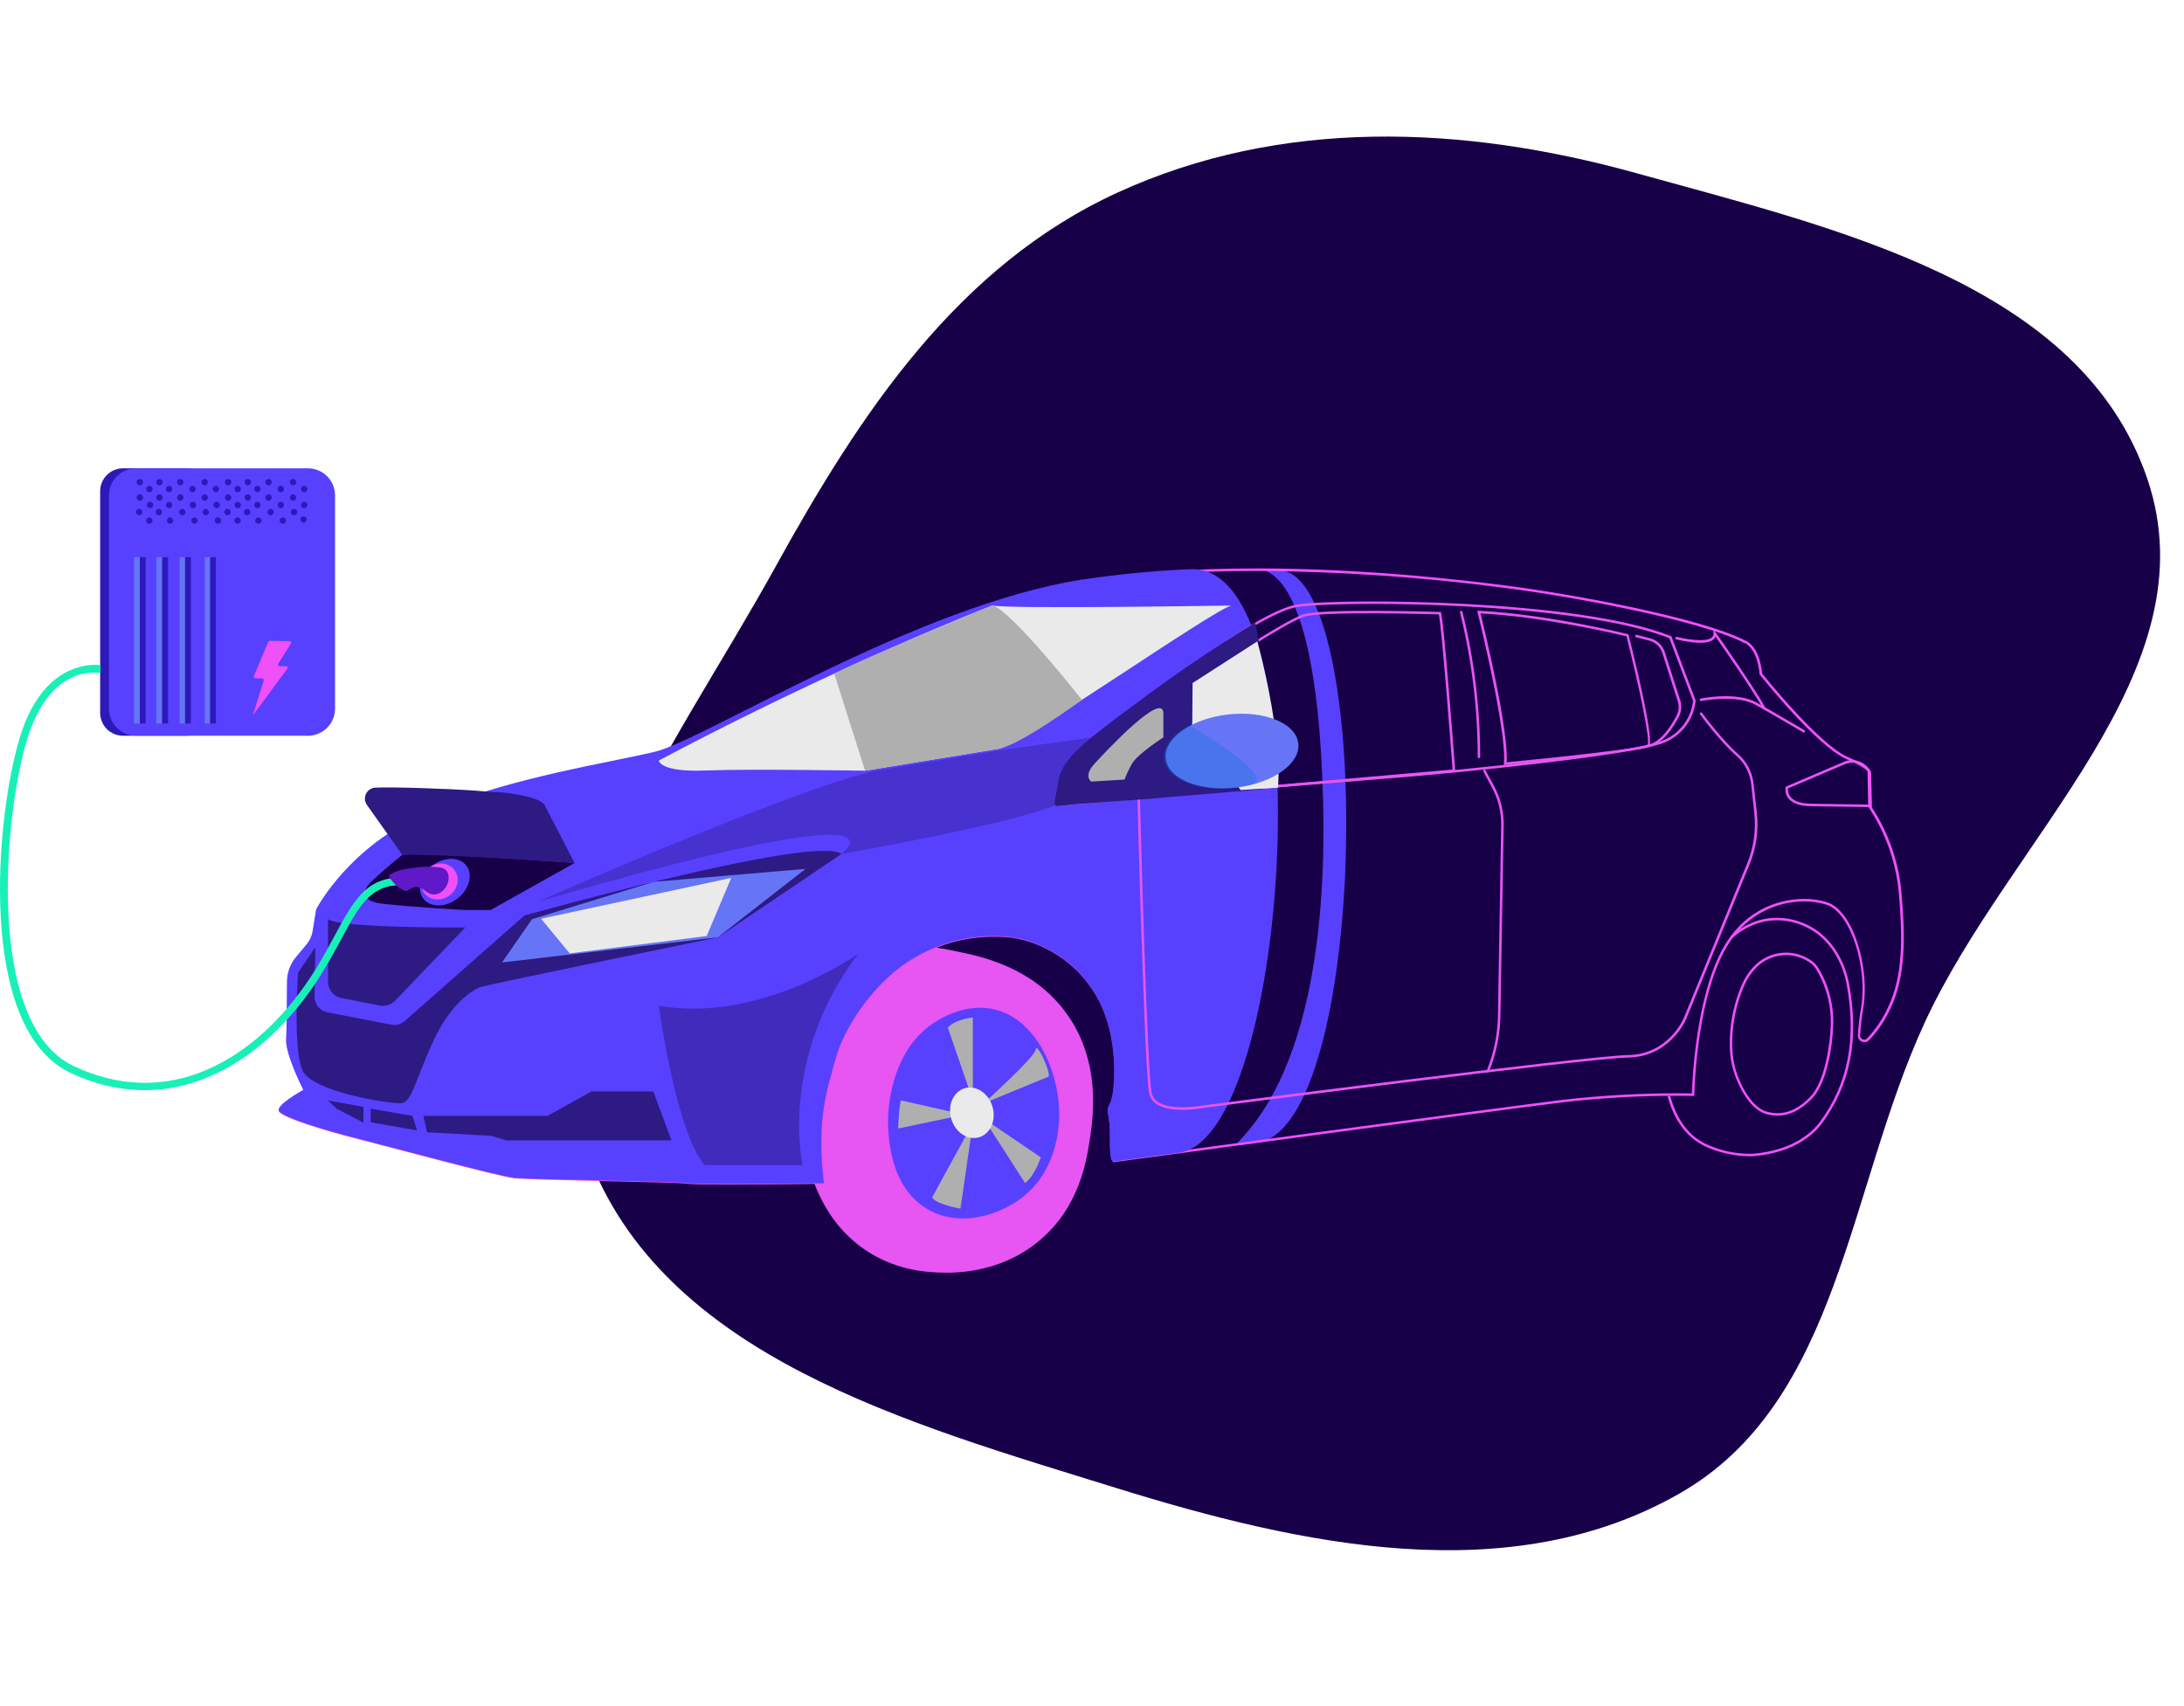 <svg role="img" aria-labelledby="charging-car-title" fill="none" height="346" viewBox="0 0 443 346" width="443" xmlns="http://www.w3.org/2000/svg" xmlns:xlink="http://www.w3.org/1999/xlink">
	<title id="charging-car-title">
		icon of electric car being charged
	</title>
	<clipPath id="charging-car-a">
		<path d="m0 0h443v346h-443z" />
	</clipPath>
	<g clip-path="url(#a)">
		<path clip-rule="evenodd" d="m435.56 97.13c13.284 39.134-27.898 72.837-45.186 110.377-15.582 33.834-17.27 76.832-49.572 95.385-34.432 19.776-76.666 10.686-114.582-1.103-41.925-13.034-91.802-26.621-107.031-67.798-14.996-40.547 17.133-80.971 38.009-118.83 17.24-31.266 37.017-61.215 69.475-76.092 33.156-15.197 70.038-13.726 105.178-3.959 40.344 11.214 90.249 22.37 103.709 62.02z" fill="#180048" fill-rule="evenodd" />
		<path d="m253.861 115.835c1.015-.385 5.364-.193 5.364-.193 19.694-.126 18.486 113.141-4.278 116.204l-3.045.415c-6.221.835 18.121-6.03 16.462-70.126-1.461-55.732-16.239-45.647-14.503-46.3z" fill="#5840ff" />
		<path d="m254.632 115.814c16.971.086 33.921 1.244 50.745 3.468 14.452 1.853 39.825 6.688 48.477 11.169h.036.03c.025 0 2.471.952 2.979 6.192v.152l.096.116c.467.588 11.575 14.475 17.517 17.067 3.339 1.459 4.162 2.248 4.365 2.532l-.061.035v.299l.116 6.622v.157l.092.132c3.325 4.992 5.401 10.708 6.054 16.667.928 9.837.918 17.679-2.162 24.008-1.049 2.296-2.472 4.402-4.212 6.233-.072.075-.159.135-.255.176-.096.04-.199.062-.303.061-.232-.004-.452-.098-.614-.263-.077-.08-.136-.176-.175-.281-.038-.104-.055-.215-.049-.326.114-1.9.336-3.791.665-5.666.635-3.883.198-8.733-1.167-12.971-1.426-4.491-3.694-7.528-6.15-8.354-1.523-.481-3.112-.717-4.709-.698-3.421 0-11.915 1.058-16.919 10.88-5.003 9.822-5.754 25.578-5.856 28.585-.553 0-1.522-.025-2.872-.025-7.8-.012-15.594.431-23.343 1.326-13.138 1.615-88.296 11.766-91.001 12.151-.127-.263-.386-1.17-.33-4.076.051-1.616-.056-3.234-.32-4.83-.162-1.043-.208-1.356.244-2.086 1.294-2.09 2.03-13.973-2.654-22.215-4.821-8.511-13.062-12-18.654-12.394-.868-.066-1.736-.097-2.583-.097-6.339-.038-12.545 1.809-17.827 5.306-7.469 4.911-13.194 13.857-14.772 19.786-.172.653-.365 1.316-.563 2.025-1.456 5.099-3.263 11.427-1.913 22.996-2.38.035-11.793.157-18.847.157-5.891 0-7.688-.086-8.155-.157-1.253-.193-9.261-.375-17.76-.567-7.805-.177-15.879-.36-17.487-.542-2.385-.263-15.802-3.787-24.683-6.121-3.415-.901-6.089-1.61-7.51-1.959-6.516-1.625-14.498-4.228-15.117-5.169 0-.547 2.238-2.269 4.735-3.641l.426-.238-.223-.435c-.035-.071-3.618-7.088-3.446-10.04.127-2.162.167-8.247.178-11.69.009-1.739.628-3.419 1.751-4.749l2.03-2.425c.751-.892 1.245-1.973 1.426-3.124l.655-4.202c.558-1.038 7.526-13.498 23.48-19.897 12.712-5.104 26.251-7.863 36.136-9.873 3.38-.688 6.298-1.281 8.769-1.878 3.248-.78 9.976-4.177 18.491-8.481 18.101-9.143 45.463-22.965 68.303-26.453 10.276-1.57 21.993-2.365 34.832-2.365zm-.066-.496c-11.428 0-23.48.628-34.903 2.37-33.72 5.149-76.879 32.554-86.835 34.934-9.956 2.379-27.955 4.966-44.904 11.771-16.949 6.804-23.779 20.206-23.779 20.206l-.67 4.288c-.167 1.06-.621 2.055-1.314 2.876l-2.03 2.425c-1.201 1.415-1.864 3.208-1.873 5.063 0 3.594-.051 9.538-.178 11.644-.183 3.129 3.502 10.298 3.502 10.298s-5.343 2.942-4.978 4.233c.365 1.291 10.327 4.227 15.487 5.513s28.925 7.726 32.259 8.101 32.807.734 35.207 1.104c.797.121 4.136.162 8.231.162 8.195 0 19.415-.162 19.415-.162-1.654-13.427.924-19.862 2.4-25.381 1.477-5.518 7.003-14.53 14.559-19.497 5.197-3.448 11.306-5.273 17.548-5.24.898 0 1.75.036 2.537.091 5.161.37 13.458 3.681 18.268 12.151 4.811 8.47 3.689 20.044 2.664 21.7-1.025 1.655.102 1.838 0 7.174-.081 4.177.508 4.632.726 4.632.04.002.08-.011.112-.035 0 0 77.574-10.475 91.021-12.131 7.722-.891 15.489-1.332 23.262-1.321 2.121 0 3.369.035 3.369.035s.28-18.024 5.811-28.858c4.161-8.167 11.164-10.602 16.467-10.602 1.548-.018 3.09.209 4.567.674 4.978 1.65 8.297 12.869 7.003 20.757-.334 1.895-.558 3.807-.67 5.727-.009.181.02.361.084.531.064.169.162.324.288.455.125.131.276.235.444.305.167.071.347.107.528.106.346-.002.676-.14.919-.385 1.778-1.872 3.233-4.024 4.308-6.369 3.131-6.435 3.131-14.531 2.213-24.277-.652-6.052-2.763-11.857-6.151-16.92l-.116-6.622s1.289-.734-4.608-3.306-17.329-16.92-17.329-16.92c-.554-5.701-3.319-6.623-3.319-6.623-9.216-4.779-35.76-9.563-48.665-11.219-8.53-1.093-28.493-3.473-50.796-3.473z" fill="#f050f8" />
		<path d="m165.747 241.45c1.015 2.304 3.522 7.736 9.403 11.862 6.201 4.355 12.555 4.714 15.224 4.825 2.669.112 12.179.385 20.298-6.343 8.246-6.79 9.702-16.227 10.367-20.551.64-4.146 2.578-16.1-5.115-26.205-6.688-8.794-16.644-10.931-21.014-11.863-4.719-1.012-9.296-1.994-14.097-.415-15.035 4.937-22.607 31.74-15.066 48.69z" fill="#e755f2" />
		<path d="m64.135 184.457s6.82-13.401 23.789-20.206c16.969-6.804 35.014-9.381 44.975-11.771 9.962-2.39 53.105-29.795 86.825-34.939 7.199-1.069 14.449-1.762 21.719-2.076 27.296-1.266 20.456 115.302-2.293 118.37l-13.194 1.778s-.939.734-.837-4.598c.101-5.331-1.015-5.518 0-7.174 1.015-1.655 2.126-13.244-2.664-21.699-4.791-8.455-13.088-11.771-18.269-12.151-7.088-.585-14.167 1.229-20.095 5.149-7.556 4.966-13.087 13.978-14.559 19.497-1.471 5.519-4.059 11.953-2.4 25.375 0 0-25.251.37-27.646 0-2.395-.369-31.893-.734-35.207-1.098-3.314-.365-27.098-6.805-32.259-8.101s-15.117-4.228-15.487-5.519c-.37-1.291 5.003-4.217 5.003-4.217s-3.684-7.174-3.501-10.298c.127-2.126.168-8.065.178-11.645.008-1.854.671-3.647 1.873-5.062l2.03-2.431c.693-.818 1.148-1.811 1.314-2.87z" fill="#5840ff" />
		<path d="m133.625 154.277s.188 2.39 9.403 2.025c9.215-.364 32.442.041 32.442.041s22.672-3.716 27.097-4.45c4.425-.735 43.134-27.958 47.194-29.061 0 0-44.793.739-48.477 0-.005-.006-30.605 11.766-67.659 31.445z" fill="#eaeaea" />
		<path d="m169.213 136.643 6.257 19.695s22.673-3.716 27.098-4.451c4.425-.734 16.888-9.928 16.888-9.928s-14.493-18.393-18.177-19.133c0 0-25.992 10.627-32.066 13.817z" fill="#afafaf" />
		<path d="m213.95 163.563v-.253c-.051-1.293.121-2.584.508-3.818.884-2.957 2.681-5.559 5.135-7.437.68-.537 1.634-1.307 2.811-2.248 6.643-5.352 20.476-16.48 30.874-22.728 4.47-2.688 7.876-4.202 10.108-4.5 8.845-1.19 56.327-1.14 75.524 6.45l.102.04 4.937 13.027v.051c-.207 2.054-1.028 3.998-2.356 5.58-1.328 1.583-3.103 2.731-5.093 3.295-7.15 2.253-37.815 5.569-56.276 7.002-18.776 1.453-65.523 5.478-65.969 5.518zm64.508-41.05c-7.059 0-12.555.233-15.026.567-2.167.288-5.506 1.782-9.916 4.435-10.372 6.227-24.185 17.366-30.822 22.682-1.173.946-2.132 1.721-2.812 2.258-5.201 4.096-5.47 9.351-5.46 10.556 3.847-.329 47.701-4.096 65.73-5.493 18.441-1.428 49.051-4.734 56.165-6.977 1.885-.529 3.569-1.607 4.835-3.098 1.266-1.49 2.056-3.324 2.27-5.266l-4.816-12.718c-13.818-5.407-42.088-6.946-60.148-6.946z" fill="#e755f2" />
		<path d="m170.679 173.233-25.073 16.92s-46.817 9.564-48.294 10.126-5.897 3.285-9.388 10.824c-3.491 7.539-4.425 12.505-6.455 12.693-2.03.187-18.065-2.208-20.09-6.623-2.025-4.414-.924-19.861-.924-19.861l3.502-5.149-.142 10.024c-.011.747.241 1.474.714 2.054.472.579 1.134.974 1.869 1.116l12.976 2.506c.48.092.975.074 1.446-.055.471-.128.907-.362 1.274-.684l24.262-21.401s58.976-16.541 64.324-12.49z" fill="#2d1a83" />
		<path d="m66.53 186.462v12.657c-.001.791.275 1.557.778 2.168.504.611 1.204 1.027 1.982 1.179l7.759 1.519c.564.107 1.145.07 1.69-.107s1.037-.489 1.43-.906l14.209-14.834s-25.454.187-27.849-1.676z" fill="#2d1a83" />
		<path d="m132.519 221.401 3.689 9.933h-33.548l-2.953-.921-13.087-.734-.736-3.311h25.159l8.942-4.967z" fill="#2d1a83" />
		<path d="m75.192 224.899v2.76l9.403 1.65-.924-2.941z" fill="#2d1a83" />
		<path d="m66.53 223.244 1.751 1.655 5.44 2.851v-3.22z" fill="#2d1a83" />
		<path d="m107.912 186.462-6.084 8.774 43.778-5.098 17.791-13.883-30.787 2.633z" fill="#6675f6" />
		<path d="m255.155 160.069.538-.506c.061-.056 5.998-5.625 6.348-7.635.31-1.777.041-3.615-3.983-5.063-3.766-1.336-16.061.638-16.188.658l-.294.046v-9.154l.116-.076 1.015-.663c4.501-2.962 18.198-11.979 21.724-13.067 3.867-1.195 26.672-.507 27.641-.471h.188l.051.182c.644 2.385 2.775 30.788 2.867 31.993v.253zm-1.294-14.176c1.479-.056 2.958.115 4.384.506 3.446 1.231 4.776 2.962 4.309 5.615-.315 1.818-4.476 5.974-5.973 7.417l38.059-3.326c-.213-2.815-2.142-28.271-2.786-31.471-2.284-.066-23.678-.658-27.281.456-2.293.709-9.56 5.063-21.597 13.006l-.898.588v8.303c3.899-.626 7.835-.991 11.783-1.094z" fill="#e755f2" />
		<path d="m305.053 155.204v-.309c.634-6.582-5.278-30.428-5.339-30.666l-.081-.329h.34c13.965.688 30.026 4.698 30.189 4.739l.147.035.035.147c1.289 5.063 5.384 21.77 4.111 22.687-1.274.916-26.276 3.372-29.123 3.65zm-4.74-30.768c.736 2.988 5.724 23.528 5.298 30.201 11.123-1.079 27.702-2.891 28.57-3.544.634-.79-1.716-11.903-4.263-22.014-1.634-.375-16.482-3.944-29.605-4.643z" fill="#e755f2" />
		<path d="m357.889 143.954c-.045.001-.09-.011-.129-.033s-.072-.055-.094-.094c-2.401-4.227-8.191-12.54-9.693-14.682-.093.246-.253.462-.461.623-1.756 1.417-7.262 0-7.495-.071-.033-.008-.063-.023-.09-.043s-.049-.045-.066-.074c-.017-.028-.028-.06-.033-.093-.004-.033-.003-.067.006-.099.012-.066.05-.124.105-.162s.123-.052.189-.04c1.523.399 5.755 1.204 7.049.162.129-.104.23-.238.296-.389.065-.152.093-.318.079-.482l-.04-.866.507.704c.071.106 7.312 10.369 10.078 15.244.033.059.041.128.023.192-.018.065-.061.119-.119.152-.033.026-.071.043-.112.051z" fill="#e755f2" />
		<path d="m365.876 148.596c-.045.001-.089-.012-.127-.035-.056-.03-5.658-3.331-9.641-5.569-3.877-2.192-10.951-.8-11.022-.785-.067.014-.137 0-.194-.038-.058-.038-.097-.097-.111-.164-.013-.068.001-.137.039-.194s.097-.097.164-.11c.3-.061 7.328-1.448 11.377.84 3.964 2.238 9.571 5.544 9.642 5.569.029.018.054.04.074.067s.034.058.042.09c.008.033.01.066.005.099-.006.034-.017.065-.035.094-.02.04-.05.073-.087.097-.038.024-.081.038-.126.039z" fill="#e755f2" />
		<path d="m379.71 163.73h-.264s-6.475-.091-12.144-.183c-2.217-.035-3.745-.577-4.567-1.61-.242-.314-.416-.676-.508-1.061-.093-.386-.103-.787-.03-1.176l.031-.127 11.453-4.881c.516-.276 1.084-.442 1.668-.487s1.17.033 1.723.227c.552.195 1.057.502 1.483.902.427.401.765.886.992 1.424v.096zm-17.015-3.798c-.039.3-.018.604.063.895.08.291.217.564.404.802.705.901 2.1 1.372 4.145 1.407 4.999.081 10.621.162 11.885.177l-.112-6.303c-.283-.572-.688-1.075-1.187-1.473-1.091-.851-2.436-.947-3.994-.284z" fill="#e755f2" />
		<path d="m239.835 225.143c-2.852 0-6.166-.618-6.734-3.367-.959-4.658-2.335-57.662-2.39-59.915-.002-.033.004-.067.016-.098.011-.032.029-.061.053-.085.023-.025.051-.044.081-.058.031-.014.065-.021.098-.022.034-.001.067.004.099.016.031.012.06.03.084.053s.043.051.056.082.02.064.02.097c0 .552 1.431 55.216 2.38 59.828.908 4.395 10.393 2.583 10.489 2.562.792-.101 77.823-10.075 86.171-10.212 8.159-.131 11.214-7.356 11.245-7.427l12.899-31.466c1.312-3.204 1.807-6.683 1.441-10.125l-.644-5.97c-.241-2.207-1.306-4.242-2.984-5.7-3.446-3.013-7.328-8.354-7.363-8.41-.023-.027-.04-.058-.05-.091-.011-.034-.014-.069-.009-.104.004-.035.015-.068.033-.099.018-.03.042-.056.071-.076.028-.021.061-.035.095-.042.035-.008.07-.008.105 0 .034.007.067.021.095.042.029.02.053.046.071.076.035.051 3.882 5.347 7.287 8.324 1.774 1.54 2.9 3.692 3.151 6.025l.665 5.949c.38 3.532-.126 7.104-1.472 10.394l-12.899 31.461c-.036.075-3.207 7.594-11.707 7.746-8.322.136-85.323 10.126-86.099 10.207-1.437.261-2.894.396-4.354.405z" fill="#e755f2" />
		<path d="m301.794 217.523c-.03.007-.061.007-.091 0-.031-.012-.06-.03-.084-.053-.025-.023-.044-.051-.057-.081-.014-.031-.021-.064-.021-.098 0-.033.007-.066.02-.097l.041-.101c1.417-3.522 2.175-7.273 2.237-11.068l.66-38.599c.044-2.659-.592-5.285-1.847-7.63l-1.781-3.316c-.016-.03-.026-.062-.03-.095-.003-.033 0-.067.009-.098.01-.032.025-.062.046-.088s.047-.048.076-.064c.03-.016.062-.026.095-.029.033-.004.067-.001.099.009.032.009.062.025.088.046s.047.046.063.076l1.782 3.316c1.297 2.423 1.954 5.136 1.908 7.883l-.66 38.599c-.066 3.856-.838 7.667-2.279 11.245l-.04.101c-.022.043-.055.079-.097.104-.041.025-.088.038-.137.038z" fill="#e755f2" />
		<path d="m81.606 173.415c4.481-.638 34.933 1.655 34.933 1.655l-17.025 9.529h-5.151s-9.642-.507-16.406-1.22c-6.764-.714-2.766-4.41-2.766-4.41 2.482-2.441 6.414-5.569 6.414-5.569" fill="#180048" />
		<path d="m299.988 153.796c-.067 0-.132-.026-.179-.074-.048-.047-.075-.112-.075-.179-.003-9.878-1.208-19.72-3.587-29.309-.017-.064-.008-.133.025-.191s.088-.1.152-.118c.065-.017.134-.009.192.023.059.032.103.086.123.149 2.389 9.634 3.598 19.522 3.603 29.446-.002.067-.029.131-.076.178s-.111.074-.178.075z" fill="#e755f2" />
		<path d="m334.333 151.574c-.059 0-.117-.02-.163-.058s-.076-.091-.086-.15c-.007-.032-.008-.066-.002-.098.007-.033.019-.064.038-.091.018-.028.042-.051.07-.069s.059-.03.092-.036c2.629-.506 4.76-3.923 5.795-5.913.231-.442.372-.925.414-1.421.041-.496-.016-.996-.17-1.47l-3.121-9.781c-.192-.615-.539-1.17-1.007-1.613-.468-.444-1.042-.76-1.667-.919l-2.664-.683c-.033-.009-.063-.023-.09-.043-.026-.02-.049-.045-.066-.074s-.028-.06-.033-.093c-.004-.033-.002-.067.006-.099s.022-.063.041-.089c.02-.027.045-.049.073-.066s.06-.028.092-.033c.033-.005.067-.003.099.005l2.669.684c.71.176 1.364.532 1.897 1.033s.928 1.13 1.147 1.827l3.126 9.777c.174.538.238 1.105.19 1.668s-.207 1.111-.469 1.613c-1.081 2.075-3.313 5.635-6.15 6.176z" fill="#e755f2" />
		<path d="m201.69 204.759c-5.293-1.24-9.87 1.327-11.195 2.071-10.565 5.929-10.397 20.054-10.372 20.965.081 2.891.375 13.518 8.571 17.791 6.444 3.362 13.98.816 18.39-2.48 7.992-5.975 7.779-15.938 7.744-17.797-.173-7.953-4.552-18.535-13.138-20.55z" fill="#5840ff" />
		<path d="m354.813 234.559c-3.201-.038-6.355-.774-9.24-2.156-5.075-2.603-6.623-7.716-7.206-9.62l-.117-.39.507-.157c.036.112.077.243.122.405.564 1.869 2.03 6.825 6.952 9.336 3.032 1.456 6.37 2.164 9.733 2.066 8.165-.694 12.012-4.339 13.575-6.45 5.714-7.696 7.485-16.86 5.414-28.008-.411-2.238-2.354-9.736-9.921-12.222-2.704-.886-8.033-1.681-13.325 2.987l-.34-.38c5.485-4.835 11.017-4.009 13.823-3.088 7.83 2.572 9.834 10.303 10.266 12.612 2.095 11.295.294 20.586-5.506 28.403-1.619 2.177-5.582 5.938-13.94 6.652-.259 0-.497.01-.797.01z" fill="#f050f8" />
		<path d="m360.568 226.322c-.813-.003-1.621-.123-2.401-.354-3.481-1.013-6.135-6.516-6.906-10.126-.827-3.848-.507-10.364 2.136-16.247.584-1.337 1.402-2.559 2.416-3.61 1.447-1.497 3.371-2.446 5.442-2.682 2.072-.237 4.161.253 5.91 1.386.641.402 1.189.935 1.608 1.565 2.159 3.557 3.23 7.666 3.08 11.821-.203 5.038-1.476 11.959-4.404 14.88-2.269 2.268-4.486 3.367-6.881 3.367zm1.73-32.569c-1.142.001-2.271.23-3.323.674-1.051.445-2.002 1.095-2.797 1.913-.97 1.01-1.755 2.182-2.319 3.463-2.578 5.787-2.913 12.151-2.106 15.938.888 4.121 3.578 8.895 6.551 9.741 3.131.891 5.922 0 8.784-2.876 3.045-3.038 4.101-10.561 4.258-14.546.149-4.056-.895-8.067-3.004-11.538-.38-.567-.876-1.047-1.457-1.408-1.362-.893-2.957-1.367-4.587-1.361z" fill="#f050f8" />
		<path d="m81.606 173.415-7.175-10.126c-.231-.324-.371-.704-.405-1.101-.034-.396.04-.795.213-1.153s.44-.664.772-.885c.332-.22.717-.348 1.115-.369 3.552-.188 15.34.253 19.583.562 7.104.506 1.827.268 5.323.354 1.928.04 9.337 1.048 9.606 2.952l5.901 11.406s-27.742-1.918-34.932-1.64z" fill="#2d1a83" />
		<path d="m241.829 158.712c-1.375.117-2.4-.835-3.131-1.979-.613-.968-.972-2.074-1.042-3.217s.15-2.285.641-3.32c.135-.312.316-.602.538-.86.234-.253.494-.481.776-.679l2.294-1.367v-8.738l13.133-8.45c.345 1.129-.604-3.382-.604-3.382s-10.022 5.928-21.821 14.682c-11.163 8.278-17.035 12.414-17.689 17.148-.163 1.185-1.015 4.111-.655 4.739l4.79-.41 11.92-.866 24.911-2.101 4.608-4.83c-3.735 2.572-15.396 3.357-18.669 3.63zm-10.91 1.357c-.084-.433-.055-.881.083-1.3.139-.419.382-.796.708-1.095l.33-.314c-.598.535-.981 1.27-1.076 2.066v1.316z" fill="#2d1a83" />
		<path d="m214.117 163.552-.081-.141c-.279-.481-.046-1.686.34-3.469.122-.551.234-1.073.284-1.422.64-4.628 5.877-8.506 16.31-16.227l1.476-1.093c11.672-8.663 21.76-14.637 21.856-14.683l.305-.182.076.349c.797 3.777.797 3.777.507 3.858-.041.013-.085.014-.127.003s-.081-.033-.111-.064l-12.778 8.223v8.708l-2.415 1.443c-.263.184-.504.396-.721.633-.208.238-.379.506-.507.794-.469.998-.679 2.097-.612 3.196.068 1.1.411 2.165.998 3.098.847 1.326 1.816 1.949 2.897 1.863l.756-.061c3.923-.319 14.351-1.159 17.761-3.544l2.03-1.423-6.394 6.704h-.097l-24.9 2.101-11.92.865zm40.14-36.453c-1.766 1.064-10.976 6.683-21.511 14.485l-1.477 1.094c-9.992 7.397-15.497 11.472-16.106 15.887-.051.37-.168.902-.29 1.463-.203.932-.507 2.426-.441 2.972l4.592-.394 11.92-.866 24.805-2.091 3.45-3.625c-4.364 1.868-13.072 2.577-16.593 2.86l-.756.061c-1.274.111-2.411-.597-3.365-2.096-.634-1.005-1.005-2.153-1.079-3.338-.073-1.186.153-2.371.658-3.446.149-.335.347-.646.589-.922.246-.265.52-.505.817-.714l2.182-1.306v-8.708l13.163-8.475c-.091-.552-.325-1.701-.558-2.82zm-23.546 33.613-.046-.673c-.079-.464-.041-.94.111-1.386.151-.445.412-.846.757-1.166l.355-.334.361.354c-.67.714-1.015 1.352-1.015 1.894v1.316z" fill="#2d1a83" />
		<path d="m235.979 144.759v4.83s-5.252 3.357-6.359 5.331c-.596 1.029-1.105 2.106-1.522 3.22l-6.749.41s-1.685-1.053.665-3.63c2.349-2.577 13.965-14.986 13.965-10.161z" fill="#afafaf" />
		<path d="m108.928 182.969s53.48-23.578 68.881-26.631l24.799-4.096c10.403-1.519 19.121-2.658 19.121-2.658l-7.561 13.705c-8.697 3.818-43.488 9.944-43.488 9.944s17.877-13.483-61.752 9.736z" fill="#2d1a83" opacity=".39" />
		<path d="m133.625 204.01s3.501 25.714 9.312 32.337h19.856s-4.907-21.416 11.251-42.837c0 0-19.862 14.15-40.419 10.5z" fill="#2d1a83" opacity=".53" />
		<path d="m255.038 130.102-13.133 8.45-.076 8.738 9.829 12.977 7.562-.507s1.197-9.148-4.182-29.658z" fill="#eaeaea" />
		<path d="m250.762 159.759c7.427-.862 13.061-4.878 12.584-8.969-.478-4.091-6.885-6.709-14.313-5.846-7.427.863-13.061 4.878-12.583 8.969.477 4.092 6.885 6.709 14.312 5.846z" fill="#6675f6" />
		<path d="m253.892 159.143c-1.166.317-2.353.547-3.553.688-7.429.866-13.833-1.752-14.315-5.847-.294-2.532 1.791-5.063 5.212-6.83-.021 0 18.207 10.465 12.656 11.989z" fill="#0072db" opacity=".27" />
		<path d="m37.687 95h-12.732c-1.23.001-2.41.49-3.28 1.36-.87.87-1.359 2.05-1.36 3.28v44.973c.001 1.23.49 2.41 1.36 3.28.87.87 2.05 1.359 3.28 1.36h12.732c1.23-.001 2.41-.49 3.28-1.36.87-.87 1.359-2.05 1.36-3.28v-44.973c-.001-1.23-.49-2.41-1.36-3.28-.87-.87-2.05-1.359-3.28-1.36z" fill="#2d19b8" />
		<path d="m62.458 95h-34.852c-.723-0-1.438.142-2.106.418-.668.277-1.274.682-1.786 1.193-.511.511-.916 1.118-1.193 1.786-.277.668-.419 1.383-.418 2.106v43.246c-0.0.723.142 1.439.418 2.107.276.668.682 1.274 1.193 1.785s1.118.917 1.786 1.193c.668.277 1.384.419 2.106.418h34.852c.723.001 1.438-.141 2.106-.418.668-.276 1.274-.682 1.786-1.193.511-.511.916-1.117 1.193-1.785s.419-1.384.418-2.107v-43.246c0-.723-.142-1.439-.418-2.106-.276-.668-.682-1.275-1.193-1.786-.511-.511-1.118-.916-1.786-1.193-.668-.276-1.383-.418-2.106-.418z" fill="#5840ff" />
		<path d="m28.361 113.02h-1.187v33.751h1.187z" fill="#6675f6" />
		<path d="m32.893 113.02h-1.187v33.751h1.187z" fill="#6675f6" />
		<path d="m37.64 113.02h-1.187v33.751h1.187z" fill="#6675f6" />
		<path d="m42.712 113.02h-1.187v33.751h1.187z" fill="#6675f6" />
		<g fill="#2d19b8">
			<path d="m29.548 113.02h-1.187v33.751h1.187z" />
			<path d="m34.08 113.02h-1.187v33.751h1.187z" />
			<path d="m38.719 113.02h-1.187v33.751h1.187z" />
			<path d="m43.79 113.02h-1.187v33.751h1.187z" />
			<path d="m61.574 106.032c.128 0 .253-.038.36-.109.106-.072.19-.173.238-.291.049-.118.062-.248.037-.374-.025-.126-.087-.241-.177-.331-.09-.091-.206-.153-.332-.178s-.256-.012-.374.037-.219.132-.291.239c-.071.106-.109.231-.109.359 0.0.172.069.337.19.458.121.121.286.19.458.19z" />
			<path d="m28.361 101.582c.128 0 .253-.038.36-.109.106-.071.189-.172.238-.291.049-.118.062-.248.037-.374-.025-.125-.087-.241-.177-.331-.09-.091-.206-.152-.331-.177-.126-.025-.256-.012-.374.037s-.219.132-.29.238c-.071.106-.109.232-.109.36 0.0.171.069.336.19.457.121.122.286.19.458.19z" />
			<path d="m28.361 98.453c.128-0.0.253-.038.36-.109.106-.071.189-.172.238-.291s.062-.248.037-.374c-.025-.126-.087-.241-.177-.332-.09-.09-.206-.152-.331-.177-.126-.025-.256-.012-.374.037s-.219.132-.29.238c-.071.106-.109.232-.109.36 0.0.172.069.336.19.458.121.121.286.19.458.19z" />
			<path d="m28.233 104.522c.128 0 .253-.038.36-.109.106-.071.189-.172.238-.291.049-.118.062-.248.037-.374-.025-.125-.087-.241-.177-.331-.091-.091-.206-.152-.332-.177s-.256-.012-.374.037-.219.131-.29.238c-.071.106-.109.232-.109.36 0.0.171.069.336.19.457.121.122.286.19.458.19z" />
			<path d="m30.302 99.856c.128 0 .253-.038.36-.109.106-.071.19-.172.238-.291s.062-.248.037-.374-.087-.241-.177-.332c-.091-.09-.206-.152-.332-.177-.126-.025-.256-.012-.374.037s-.219.132-.29.238c-.071.106-.109.232-.109.36 0.0.172.069.336.19.458.121.121.286.19.458.19z" />
			<path d="m30.284 106.248c.128 0 .253-.038.36-.109.106-.071.19-.172.238-.29.049-.119.062-.249.037-.374-.025-.126-.087-.241-.177-.332-.09-.09-.206-.152-.331-.177-.126-.025-.256-.012-.374.037s-.219.132-.291.238c-.071.107-.109.232-.109.36 0.0.172.069.336.19.457.121.122.286.19.457.19z" />
			<path d="m32.353 101.582c.128 0 .253-.038.36-.109.106-.071.189-.172.238-.291.049-.118.062-.248.037-.374-.025-.125-.087-.241-.177-.331-.091-.091-.206-.152-.332-.177s-.256-.012-.374.037-.219.131-.29.238c-.071.106-.109.232-.109.36 0.0.171.069.336.19.457.121.122.286.19.458.19z" />
			<path d="m32.353 98.453c.128 0 .253-.038.36-.109.106-.071.189-.172.238-.291s.062-.248.037-.374c-.025-.126-.087-.241-.177-.332-.091-.09-.206-.152-.332-.177-.126-.025-.256-.012-.374.037s-.219.132-.29.238c-.071.106-.109.232-.109.36 0.0.172.069.336.19.458.121.121.286.19.458.19z" />
			<path d="m32.226 104.522c.128 0 .253-.038.36-.109.106-.071.189-.172.238-.291.049-.118.062-.248.037-.374-.025-.125-.087-.241-.177-.331-.091-.091-.206-.152-.332-.177s-.256-.012-.374.037c-.118.049-.219.132-.291.238-.071.106-.109.232-.109.36 0.0.171.069.336.19.457.121.122.286.19.458.19z" />
			<path d="m34.294 103.093c.128 0 .253-.038.36-.109.106-.072.189-.173.238-.291s.062-.249.037-.374c-.025-.126-.087-.241-.177-.332-.09-.09-.206-.152-.332-.177s-.256-.012-.374.037-.219.132-.291.239c-.071.106-.109.231-.109.359 0.0.172.069.337.19.458s.286.19.458.19z" />
			<path d="m30.438 103.071c.128 0 .253-.038.36-.109.106-.071.189-.172.238-.291.049-.118.062-.248.037-.374-.025-.125-.087-.241-.177-.331-.091-.091-.206-.152-.332-.177s-.256-.012-.374.037-.219.132-.29.238c-.071.107-.109.232-.109.36 0.0.171.069.336.19.457.121.122.286.19.458.19z" />
			<path d="m34.294 99.856c.128-0.0.253-.038.36-.109.106-.071.189-.172.238-.291s.062-.248.037-.374c-.025-.126-.087-.241-.177-.331-.09-.09-.206-.152-.332-.177-.126-.025-.256-.012-.374.037-.118.049-.219.132-.291.238-.071.106-.109.232-.109.36 0.0.172.069.336.19.458.121.121.286.19.458.19z" />
			<path d="m34.492 106.248c.128 0 .253-.038.36-.109s.19-.172.238-.29c.049-.119.062-.249.037-.374-.025-.126-.087-.241-.177-.332-.091-.09-.206-.152-.332-.177s-.256-.012-.374.037-.219.132-.29.238c-.071.107-.109.232-.109.36 0.0.172.069.336.19.457.121.122.286.19.458.19z" />
			<path d="m36.561 101.582c.128 0 .253-.038.36-.109.106-.071.19-.172.238-.291.049-.118.062-.248.037-.374-.025-.125-.087-.241-.177-.331-.09-.091-.206-.152-.332-.177s-.256-.012-.374.037-.22.131-.291.238c-.071.106-.109.232-.109.36 0.0.171.069.336.19.457.121.121.286.19.457.19z" />
			<path d="m36.561 98.453c.128 0 .253-.038.36-.109.106-.071.19-.172.238-.291s.062-.248.037-.374-.087-.241-.177-.332c-.09-.091-.206-.152-.332-.177s-.256-.012-.374.037-.22.132-.291.238c-.071.106-.109.232-.109.36 0.0.172.069.336.19.458.121.121.286.19.457.19z" />
			<path d="m36.972 104.522c.128 0 .253-.038.36-.109.106-.071.189-.172.238-.291.049-.118.062-.248.037-.374-.025-.125-.087-.241-.177-.331-.09-.091-.206-.152-.332-.177-.126-.025-.256-.012-.374.037s-.219.131-.291.238c-.071.106-.109.232-.109.36 0.0.171.069.336.19.457s.286.19.457.19z" />
			<path d="m39.043 99.856c.128 0 .253-.038.36-.109s.189-.172.238-.291c.049-.118.062-.248.037-.374s-.087-.241-.177-.332c-.09-.091-.206-.152-.332-.177-.126-.025-.256-.012-.374.037-.118.049-.219.132-.29.238s-.109.232-.109.36c0.0.172.069.336.19.457.121.121.286.19.458.19z" />
			<path d="m39.456 106.248c.128 0 .253-.038.36-.109s.19-.172.238-.29c.049-.119.062-.249.037-.374-.025-.126-.087-.241-.177-.332-.09-.09-.206-.152-.332-.177s-.256-.012-.374.037-.22.132-.291.238c-.071.107-.109.232-.109.36 0.0.172.069.336.19.457.121.122.286.19.458.19z" />
			<path d="m41.524 101.582c.128 0 .253-.038.36-.109.106-.071.189-.172.238-.291.049-.118.062-.248.037-.374-.025-.125-.087-.241-.177-.331-.091-.091-.206-.152-.332-.177s-.256-.012-.374.037-.219.131-.29.238c-.071.106-.109.232-.109.36 0.0.171.069.336.19.457.121.122.286.19.458.19z" />
			<path d="m41.524 98.453c.128 0 .253-.038.36-.109.106-.071.189-.172.238-.291s.062-.248.037-.374c-.025-.126-.087-.241-.177-.332-.091-.09-.206-.152-.332-.177-.126-.025-.256-.012-.374.037s-.219.132-.29.238c-.071.106-.109.232-.109.36 0.0.172.069.336.19.458.121.121.286.19.458.19z" />
			<path d="m41.721 104.522c.128 0 .253-.038.36-.109s.19-.172.238-.291c.049-.118.062-.248.037-.374-.025-.125-.087-.241-.177-.331-.091-.091-.206-.152-.332-.177s-.256-.012-.374.037-.219.131-.291.238c-.071.106-.109.232-.109.36 0.0.171.069.336.19.457.121.121.286.19.458.19z" />
			<path d="m43.79 99.856c.128 0 .253-.038.36-.109.106-.071.19-.172.238-.291s.062-.248.037-.374-.087-.241-.177-.332c-.091-.091-.206-.152-.332-.177-.126-.025-.256-.012-.374.037s-.219.132-.291.238c-.071.106-.109.232-.109.36 0.0.172.069.336.19.457.121.121.286.19.457.19z" />
			<path d="m44.203 106.248c.128 0 .253-.038.36-.109.106-.071.189-.172.238-.29.049-.119.062-.249.037-.374-.025-.126-.087-.241-.177-.332-.091-.09-.206-.152-.332-.177s-.256-.012-.374.037-.219.132-.29.238c-.071.107-.109.232-.109.36 0.0.172.069.336.19.457.121.122.286.19.458.19z" />
			<path d="m46.272 101.582c.128 0 .253-.038.36-.109.106-.071.19-.172.238-.291.049-.118.062-.248.037-.374-.025-.125-.087-.241-.177-.331-.09-.091-.206-.152-.332-.177-.126-.025-.256-.012-.374.037s-.219.131-.291.238c-.071.106-.109.232-.109.36 0.0.171.069.336.19.457.121.122.286.19.458.19z" />
			<path d="m46.272 98.453c.128 0 .253-.038.36-.109.106-.071.19-.172.238-.291s.062-.248.037-.374-.087-.241-.177-.332c-.09-.09-.206-.152-.332-.177-.126-.025-.256-.012-.374.037s-.219.132-.291.238c-.071.106-.109.232-.109.36 0.0.172.069.336.19.458.121.121.286.19.458.19z" />
			<path d="m46.145 104.522c.128 0 .253-.038.36-.109s.19-.172.238-.291c.049-.118.062-.248.037-.374-.025-.125-.087-.241-.177-.331-.091-.091-.206-.152-.332-.177s-.256-.012-.374.037-.219.131-.29.238c-.071.106-.109.232-.109.36 0.0.171.069.336.19.457.121.121.286.19.457.19z" />
			<path d="m48.215 103.093c.128 0 .253-.038.36-.109.106-.071.19-.173.238-.291s.062-.248.037-.374-.087-.241-.177-.331c-.09-.091-.206-.153-.332-.178s-.256-.012-.374.037-.219.132-.29.239c-.071.106-.109.231-.109.359 0.0.172.069.336.19.458.121.121.286.189.457.19z" />
			<path d="m48.215 99.856c.128 0 .253-.038.36-.109.106-.071.19-.172.238-.291s.062-.248.037-.374-.087-.241-.177-.332c-.09-.091-.206-.152-.332-.177-.126-.025-.256-.012-.374.037s-.219.132-.29.238c-.071.106-.109.232-.109.36 0.0.172.069.336.19.457.121.121.286.19.457.19z" />
			<path d="m48.195 106.248c.128 0 .253-.038.36-.109s.19-.172.238-.29c.049-.119.062-.249.037-.374-.025-.126-.087-.241-.177-.332-.09-.09-.206-.152-.332-.177s-.256-.012-.374.037-.219.132-.29.238c-.071.107-.109.232-.109.36 0.0.172.069.336.19.457.121.122.286.19.457.19z" />
			<path d="m50.264 101.582c.128 0 .253-.038.36-.109.106-.071.189-.172.238-.291.049-.118.062-.248.037-.374-.025-.125-.087-.241-.177-.331-.09-.091-.206-.152-.331-.177-.126-.025-.256-.012-.374.037s-.219.131-.291.238c-.071.106-.109.232-.109.36 0.0.171.069.336.19.457s.286.19.458.19z" />
			<path d="m50.264 98.453c.128 0 .253-.038.36-.109.106-.071.189-.172.238-.291.049-.118.062-.248.037-.374s-.087-.241-.177-.332c-.09-.091-.206-.152-.331-.177-.126-.025-.256-.012-.374.037s-.219.132-.291.238c-.071.106-.109.232-.109.36 0.0.172.069.336.19.458.121.121.286.19.458.19z" />
			<path d="m50.138 104.522c.128 0 .253-.038.36-.109s.19-.172.238-.291c.049-.118.062-.248.037-.374-.025-.125-.087-.241-.177-.331-.091-.091-.206-.152-.332-.177s-.256-.012-.374.037-.219.131-.291.238c-.071.106-.109.232-.109.36 0.0.171.069.336.19.457.121.121.286.19.458.19z" />
			<path d="m52.207 103.093c.128 0 .253-.038.36-.109.106-.071.19-.173.238-.291s.062-.248.037-.374-.087-.241-.177-.331c-.091-.091-.206-.153-.332-.178s-.256-.012-.374.037-.219.132-.29.239c-.071.106-.109.231-.109.359 0.0.172.069.336.19.458.121.121.286.189.457.19z" />
			<path d="m52.207 99.856c.128 0 .253-.038.36-.109.106-.071.19-.172.238-.291s.062-.248.037-.374-.087-.241-.177-.332c-.091-.091-.206-.152-.332-.177-.126-.025-.256-.012-.374.037s-.219.132-.29.238c-.071.106-.109.232-.109.36 0.0.172.069.336.19.457.121.121.286.19.457.19z" />
			<path d="m52.403 106.248c.128 0 .253-.038.36-.109s.19-.172.238-.29c.049-.119.062-.249.037-.374-.025-.126-.087-.241-.177-.332-.09-.09-.206-.152-.332-.177s-.256-.012-.374.037-.219.132-.29.238c-.071.107-.109.232-.109.36 0.0.172.069.336.19.457.121.122.286.19.457.19z" />
			<path d="m54.472 101.582c.128 0 .253-.038.36-.109.106-.071.19-.172.238-.291.049-.118.062-.248.037-.374-.025-.125-.087-.241-.177-.331-.09-.091-.206-.152-.332-.177-.126-.025-.256-.012-.374.037s-.219.131-.291.238c-.071.106-.109.232-.109.36 0.0.171.069.336.19.457s.286.19.457.19z" />
			<path d="m54.472 98.453c.128 0 .253-.038.36-.109.106-.071.19-.172.238-.291s.062-.248.037-.374-.087-.241-.177-.332c-.09-.091-.206-.152-.332-.177-.126-.025-.256-.012-.374.037s-.219.132-.291.238c-.071.106-.109.232-.109.36 0.0.172.069.336.19.458.121.121.286.19.457.19z" />
			<path d="m54.885 104.522c.128 0 .253-.038.36-.109.106-.071.189-.172.238-.291.049-.118.062-.248.037-.374-.025-.125-.087-.241-.177-.331-.091-.091-.206-.152-.332-.177s-.256-.012-.374.037-.219.132-.29.238-.109.232-.109.36c0.0.171.069.336.19.457.121.122.286.19.458.19z" />
			<path d="m56.955 103.093c.128 0 .253-.038.36-.109.106-.072.189-.173.238-.291s.062-.248.037-.374-.087-.241-.177-.332c-.091-.09-.206-.152-.332-.177s-.256-.012-.374.037-.219.132-.29.239c-.071.106-.109.231-.109.359 0.0.172.069.337.19.458s.286.189.458.19z" />
			<path d="m56.955 99.856c.128 0 .253-.038.36-.109.106-.071.189-.172.238-.291.049-.118.062-.248.037-.374s-.087-.241-.177-.332-.206-.152-.332-.177c-.126-.025-.256-.012-.374.037-.118.049-.219.132-.29.238s-.109.232-.109.36c0.0.172.069.336.19.458.121.121.286.19.458.19z" />
			<path d="m57.367 106.248c.128 0 .253-.038.36-.109s.19-.172.238-.29c.049-.119.062-.249.037-.374-.025-.126-.087-.241-.177-.332-.091-.09-.206-.152-.332-.177s-.256-.012-.374.037-.219.132-.29.238c-.071.107-.109.232-.109.36 0.0.172.069.336.19.457.121.122.286.19.458.19z" />
			<path d="m59.436 101.582c.128 0 .253-.038.36-.109.106-.071.19-.172.238-.291.049-.118.062-.248.037-.374-.025-.125-.087-.241-.177-.331-.09-.091-.206-.152-.332-.177s-.256-.012-.374.037-.22.131-.291.238c-.071.106-.109.232-.109.36 0.0.171.069.336.19.457.121.121.286.19.457.19z" />
			<path d="m59.436 98.453c.128 0 .253-.038.36-.109.106-.071.19-.172.238-.291s.062-.248.037-.374-.087-.241-.177-.332c-.09-.091-.206-.152-.332-.177s-.256-.012-.374.037-.22.132-.291.238c-.071.106-.109.232-.109.36 0.0.172.069.336.19.458.121.121.286.19.457.19z" />
			<path d="m59.633 104.522c.128 0 .253-.038.36-.109s.19-.172.238-.291c.049-.118.062-.248.037-.374-.025-.125-.087-.241-.177-.331-.09-.091-.206-.152-.332-.177s-.256-.012-.374.037-.219.131-.29.238c-.071.106-.109.232-.109.36 0.0.171.069.336.19.457.121.121.286.19.457.19z" />
			<path d="m61.702 103.093c.128 0 .253-.038.36-.109.106-.071.189-.173.238-.291.049-.118.062-.248.037-.374s-.087-.241-.177-.331c-.09-.091-.206-.153-.332-.178s-.256-.012-.374.037-.219.132-.29.239c-.071.106-.109.231-.109.359 0.0.172.069.336.19.458.121.121.286.189.458.19z" />
			<path d="m61.702 99.856c.128 0 .253-.038.36-.109.106-.071.189-.172.238-.291.049-.118.062-.248.037-.374s-.087-.241-.177-.332c-.09-.091-.206-.152-.332-.177-.126-.025-.256-.012-.374.037s-.219.132-.29.238c-.071.106-.109.232-.109.36 0.0.172.069.336.19.457.121.121.286.19.458.19z" />
			<path d="m39.124 103.093c.128 0 .253-.038.36-.109.106-.072.19-.173.238-.291.049-.118.062-.248.037-.374-.025-.126-.087-.241-.177-.332-.09-.09-.206-.152-.332-.177s-.256-.012-.374.037-.219.132-.291.239c-.071.106-.109.231-.109.359 0.0.172.069.337.19.458.121.121.286.189.458.19z" />
			<path d="m43.953 103.093c.128 0 .253-.038.36-.109.106-.072.19-.173.238-.291.049-.118.062-.248.037-.374-.025-.126-.087-.241-.177-.332-.09-.09-.206-.152-.332-.177s-.256-.012-.374.037-.219.132-.291.239c-.071.106-.109.231-.109.359 0.0.172.069.337.19.458.121.121.286.189.458.19z" />
		</g>
		<path d="m192.256 208.45 5.075 14.743v-16.778s-3.42.258-5.075 2.035z" fill="#afafaf" />
		<path d="m199.518 223.826s10.443-9.402 10.57-10.931 2.675 3.544 2.675 5.468z" fill="#afafaf" />
		<path d="m199.518 226.899 11.59 7.878s-1.147 3.686-3.186 5.21z" fill="#afafaf" />
		<path d="m197.351 227.765-2.537 17.411s-5.075-.886-5.734-2.283z" fill="#afafaf" />
		<path d="m195.565 226.114-13.371 2.81c.02-1.915.189-3.826.507-5.716z" fill="#afafaf" />
		<path d="m198.56 230.711c2.315-.66 3.553-3.425 2.765-6.175s-3.303-4.445-5.618-3.785c-2.314.66-3.552 3.425-2.764 6.175.788 2.751 3.303 4.445 5.617 3.785z" fill="#eaeaea" />
		<path d="m29.333 221.153c-5.176-.045-10.277-1.231-14.939-3.473-19.334-9.007-15.208-52.548-10.296-68.319 2.634-8.531 6.942-11.979 10.068-13.366 3.456-1.519 6.089-1.088 6.226-1.063v1.655l-.157-.05c-.406-.081-9.987-1.823-14.686 13.275-4.643 14.93-8.759 57.985 9.489 66.491 18.669 8.698 33.066-1.474 39.982-8.314 6.597-6.516 10.083-13.006 12.889-18.226 3.649-6.784 6.298-11.71 13.194-11.71h.269c.1.002.199.023.29.063s.174.098.244.17.124.156.16.249.054.192.052.292-.024.198-.064.29c-.04.091-.098.174-.17.243s-.157.123-.25.159c-.093.037-.192.054-.292.052h-.228c-6.003 0-8.348 4.354-11.874 10.906-2.852 5.306-6.399 11.903-13.158 18.581-5.364 5.306-11.544 9.052-17.872 10.834-2.885.829-5.873 1.253-8.875 1.261z" fill="#18f0b8" />
		<path d="m92.82 182.244c2.394-1.87 3.175-4.865 1.744-6.687-1.431-1.823-4.532-1.784-6.925.087-2.394 1.87-3.175 4.865-1.744 6.687 1.431 1.823 4.532 1.784 6.925-.087z" fill="#5840ff" />
		<path d="m91.28 181.585c1.681-1.313 2.071-3.619.869-5.149-1.201-1.529-3.538-1.705-5.219-.391-1.681 1.314-2.071 3.619-.87 5.149 1.201 1.53 3.538 1.705 5.219.391z" fill="#f050f8" />
		<path d="m90.826 177.06c-.129-.282-.327-.528-.577-.713-.249-.186-.541-.306-.849-.35-1.853-.26-3.735-.237-5.582.066-2.73.339-3.578.699-4.77 1.392-.604.35 1.583 2.835 3.207 3.271.66.177 1.725-1.894 4.11.061 2.634 2.177 5.399-1.479 4.46-3.727z" fill="#6018c8" />
		<path d="m109.75 186.366 5.805 7.032 27.788-3.519 4.978-11.791z" fill="#eaeaea" />
		<path d="m58.054 135.147c.246 0 .388.28.241.478l-6.895 9.359c-.007.01-.019.016-.032.016-.027 0-.046-.026-.038-.052l2.163-6.924c.059-.19-.079-.383-.277-.39l-1.466-.047c-.21-.006-.348-.222-.267-.416l2.938-6.984c.048-.113.159-.186.281-.184l4.079.062c.234.004.374.262.249.46l-2.613 4.163c-.126.199.018.459.254.459z" fill="#f050f8" />
	</g>
</svg>
